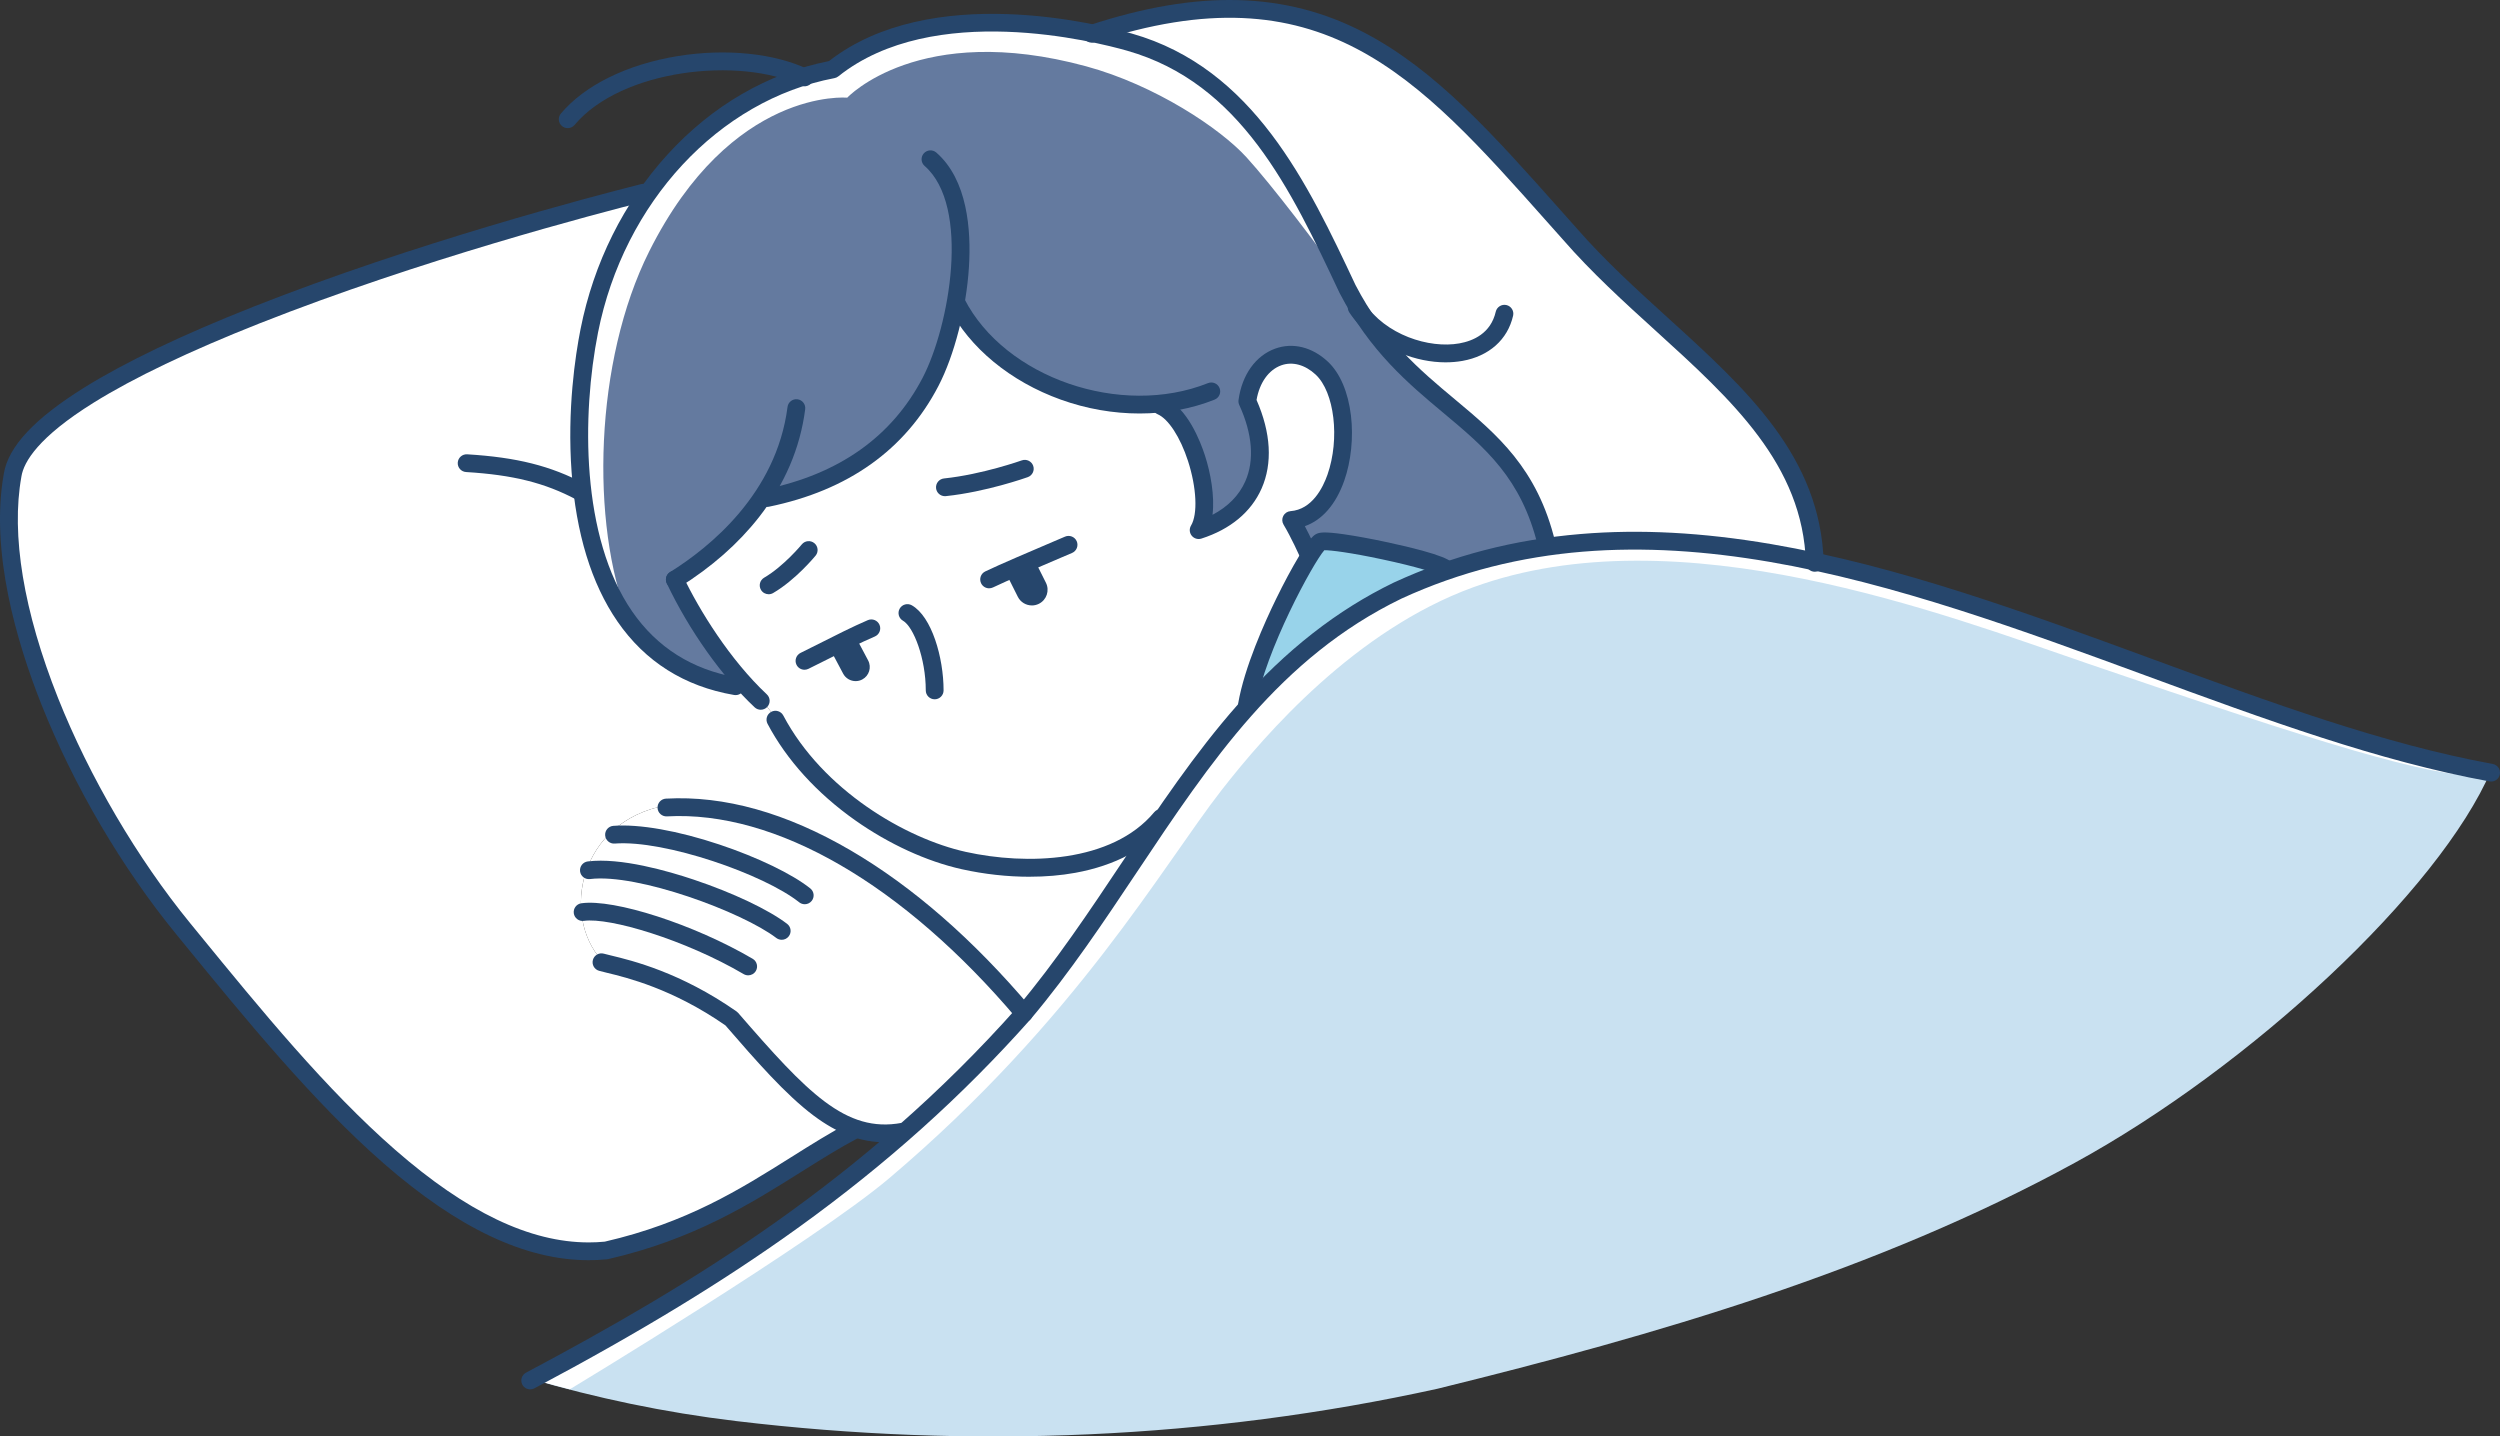 <svg width="181" height="104" viewBox="0 0 181 104" fill="none" xmlns="http://www.w3.org/2000/svg">
<rect x="0" y="0" width="181" height="104" fill="#333333" stroke="none"/>
<g clip-path="url(#clip0_65_798)">
<path d="M131.388 40.495C148.051 44.07 164.898 52.962 180.356 55.782C176.604 64.51 162.949 77.228 150.205 84.192C135.906 92.006 119.92 96.644 104.083 100.543C87.501 104.198 70.229 104.913 53.302 102.886C48.064 102.259 43.131 101.206 38.38 99.818L38.389 99.787C48.352 94.491 57.315 88.955 65.447 81.828C68.454 79.192 71.348 76.339 74.137 73.199C77.853 68.79 80.902 63.843 84.137 59.114C86.086 56.265 88.103 53.496 90.373 50.97C93.385 47.621 96.845 44.702 101.187 42.598C102.364 42.057 103.547 41.583 104.735 41.173C107.136 40.344 109.559 39.774 112.001 39.425C118.373 38.511 124.866 39.096 131.388 40.495Z" fill="#C9E1F1"/>
<path d="M88.439 57.21C91.644 53.097 98.149 45.627 106.645 42.524C121.519 37.09 140.78 44.484 151.174 48.05C168.166 53.879 175.904 56.225 179.393 56.15C179.773 56.074 180.356 55.782 180.356 55.782C158.164 52.294 120.584 26.3 95.281 46.317C84.624 54.749 79.462 68.198 69.874 77.702C60.667 86.828 49.707 93.672 38.38 99.818L41.254 100.586C41.254 100.586 58.946 89.907 64.391 85.294C77.932 73.826 84.191 62.66 88.439 57.21Z" fill="white"/>
<path d="M95.587 39.075C96.218 38.742 104.276 40.44 104.69 41.043L104.735 41.173C103.547 41.583 102.364 42.057 101.187 42.598C96.844 44.702 93.385 47.621 90.373 50.97L90.277 50.884C90.887 47.351 93.545 42.073 94.889 39.973C95.215 39.462 95.464 39.14 95.587 39.075Z" fill="#98D3EA"/>
<path d="M113.63 16.748C120.701 24.88 131.027 30.11 131.388 40.495C124.866 39.096 118.373 38.511 112.001 39.425L111.972 39.226C109.697 29.839 102.262 29.839 97.559 20.755C94.07 13.337 90.277 5.313 81.781 2.89C81.065 2.687 80.171 2.462 79.146 2.254C96.523 -3.436 103.507 5.404 113.63 16.748Z" fill="white"/>
<path d="M131.428 40.542L131.38 40.532C126.646 39.517 122.379 39.023 118.338 39.023C116.168 39.023 114.038 39.171 112.006 39.462L111.969 39.468L111.934 39.232C110.694 34.117 107.871 31.759 104.883 29.261C102.316 27.116 99.662 24.899 97.525 20.773C94.124 13.543 90.271 5.35 81.77 2.927C80.956 2.695 80.046 2.475 79.138 2.291L78.998 2.262L79.134 2.217C82.784 1.022 86.026 0.441 89.043 0.441C99.177 0.441 105.068 7.064 112.525 15.45C112.899 15.87 113.276 16.294 113.658 16.722C115.721 19.095 118.076 21.234 120.353 23.302C125.916 28.354 131.169 33.125 131.426 40.493L131.428 40.542ZM118.338 38.947C122.371 38.947 126.628 39.438 131.348 40.447C131.071 33.139 125.84 28.387 120.302 23.358C118.023 21.288 115.667 19.149 113.6 16.772C113.219 16.344 112.841 15.92 112.468 15.5C105.023 7.129 99.143 0.517 89.043 0.517C86.071 0.517 82.881 1.082 79.294 2.245C80.156 2.424 81.017 2.634 81.791 2.854C85.6 3.939 88.801 6.254 91.578 9.927C94.039 13.182 95.846 17.024 97.593 20.739C99.722 24.851 102.37 27.064 104.931 29.204C107.93 31.709 110.762 34.076 112.009 39.218L112.033 39.382C114.057 39.094 116.178 38.948 118.338 38.948V38.947Z" fill="#221E1F"/>
<path d="M84.056 59.06C81.022 62.693 75.002 63.301 69.783 62.144C65.079 61.101 59.023 57.394 56.14 51.944L55.078 50.581C54.716 50.241 54.359 49.879 54.01 49.501L53.258 49.522C40.968 47.402 41.121 31.58 42.665 23.788C43.388 20.145 44.861 16.721 46.926 13.799L46.582 13.791C33.381 17.118 9.046 24.655 2.522 31.468H2.521C1.623 32.407 1.062 33.331 0.915 34.229C-0.754 43.465 5.646 57.761 13.264 67.076C22.307 78.135 32.927 91.459 43.891 90.369C44.231 90.291 44.565 90.21 44.893 90.125C52.703 88.104 56.955 84.233 61.906 81.618L61.932 81.541C59.052 80.568 56.473 77.65 52.954 73.593C48.403 70.414 44.61 69.808 43.548 69.506C40.648 66.293 41.861 59.48 48.251 58.302C56.603 57.838 66.002 63.582 74.137 73.198C77.853 68.789 80.902 63.842 84.137 59.114L84.056 59.059V59.06Z" fill="white"/>
<path d="M113.63 16.748C103.507 5.404 96.523 -3.436 79.146 2.254C80.171 2.462 81.065 2.687 81.781 2.89C82.811 3.184 83.773 3.562 84.674 4.01C86.044 3.163 90.193 2.356 93.749 3.539C99.893 5.583 108.01 13.607 111.803 18.982C113.365 21.195 127.663 30.997 128.596 39.949C129.526 40.113 130.457 40.296 131.388 40.496C131.027 30.111 120.701 24.881 113.63 16.749V16.748Z" fill="white"/>
<path d="M46.926 13.799L46.582 13.791C33.381 17.118 8.256 24.81 1.58 32.758C0.791 33.594 -0.077 38.901 1.743 44.465C1.288 35.721 2.723 33.462 6.864 30.612C13.463 26.07 36.788 18.009 45.777 15.511C46.033 15.1 46.648 14.193 46.926 13.799Z" fill="white"/>
<path d="M111.972 39.226C109.697 29.84 102.262 29.84 97.559 20.756C94.07 13.337 90.277 5.313 81.781 2.89C81.065 2.687 80.171 2.462 79.146 2.254C74.026 1.212 65.67 0.569 60.294 4.864C54.807 5.904 50.147 9.24 46.926 13.799C44.861 16.721 43.388 20.145 42.665 23.788C41.121 31.58 40.968 47.402 53.258 49.522L54.01 49.501C51.877 47.191 50.031 44.273 48.858 41.8C51.164 40.363 53.553 38.35 55.278 35.726L55.533 35.895C61.008 34.771 65.03 31.983 67.37 27.491C68.114 26.062 68.793 23.987 69.189 21.768L69.252 21.78C71.71 26.569 78.054 29.676 84.038 29.062L84.056 29.234C86.308 30.197 88.001 36.198 86.782 38.22C90.732 36.955 92.401 33.473 90.307 28.888C90.338 28.658 90.382 28.438 90.438 28.229C91.139 25.584 93.69 24.637 95.686 26.484C98.331 28.931 97.591 37.178 93.481 37.488C94.07 38.469 94.677 39.832 94.677 39.832L94.889 39.973C95.215 39.462 95.464 39.14 95.587 39.075C96.218 38.742 104.276 40.44 104.69 41.043L104.735 41.173C107.136 40.344 109.559 39.774 112.001 39.425L111.972 39.226Z" fill="#647A9F"/>
<path d="M47.002 18.201C52.966 6.298 61.34 7.072 61.34 7.072C61.34 7.072 66.537 1.507 78.638 4.801C83.645 6.163 88.345 9.301 90.246 11.388C92.055 13.373 95.454 17.814 97.687 20.996C97.644 20.916 97.601 20.837 97.559 20.756C94.07 13.338 90.277 5.313 81.781 2.891C81.065 2.687 80.171 2.463 79.146 2.254C74.026 1.213 65.67 0.569 60.294 4.864C54.807 5.905 50.147 9.241 46.926 13.799C44.862 16.721 43.388 20.146 42.666 23.789C41.564 29.347 41.17 38.992 45.497 44.834C42.738 37.941 43.03 26.13 47.002 18.201L47.002 18.201Z" fill="white"/>
<path d="M93.481 37.488C94.07 38.469 94.676 39.832 94.676 39.832L94.889 39.973C93.545 42.073 90.887 47.351 90.277 50.884L90.373 50.97C88.103 53.496 86.086 56.265 84.137 59.114L84.056 59.06C81.022 62.693 75.002 63.301 69.783 62.144C65.079 61.101 59.023 57.394 56.14 51.944L55.078 50.581C54.715 50.241 54.359 49.879 54.01 49.501C51.877 47.191 50.031 44.273 48.858 41.8C51.164 40.363 53.553 38.35 55.278 35.726L55.533 35.895C61.008 34.771 65.03 31.983 67.37 27.491C68.114 26.062 68.793 23.987 69.189 21.768L69.252 21.78C71.709 26.569 78.053 29.676 84.038 29.062L84.056 29.234C86.308 30.197 88.001 36.198 86.782 38.22C90.732 36.955 92.401 33.473 90.307 28.888C90.338 28.658 90.382 28.438 90.437 28.229C91.139 25.584 93.69 24.637 95.685 26.484C98.331 28.931 97.591 37.178 93.481 37.488Z" fill="white"/>
<path d="M65.395 81.77C64.152 82.001 63.021 81.91 61.932 81.542C59.052 80.569 56.473 77.651 52.954 73.594C48.403 70.415 44.61 69.809 43.548 69.506C40.648 66.294 41.861 59.481 48.251 58.303C56.603 57.839 66.002 63.583 74.137 73.199C71.348 76.339 68.454 79.192 65.447 81.828L65.395 81.77Z" fill="white"/>
<path d="M74.542 63.477C72.94 63.477 71.272 63.294 69.642 62.933C67.097 62.369 64.349 61.108 61.906 59.383C59.144 57.433 56.953 55.02 55.571 52.405C55.404 52.091 55.525 51.702 55.84 51.535C56.155 51.369 56.544 51.49 56.711 51.804C59.568 57.207 65.563 60.709 69.922 61.676C74.299 62.646 80.496 62.478 83.561 58.808C83.788 58.534 84.196 58.498 84.469 58.725C84.743 58.953 84.779 59.359 84.552 59.631C83.043 61.438 80.728 62.668 77.855 63.191C76.812 63.382 75.694 63.475 74.542 63.475V63.477Z" fill="#26466C"/>
<path d="M67.671 50.629C67.315 50.629 67.026 50.34 67.026 49.986C67.026 47.674 66.141 45.377 65.378 44.942C65.069 44.766 64.962 44.373 65.138 44.064C65.315 43.755 65.709 43.649 66.018 43.825C67.457 44.645 68.315 47.601 68.315 49.986C68.315 50.34 68.026 50.629 67.671 50.629Z" fill="#26466C"/>
<path d="M55.078 51.386C54.92 51.386 54.761 51.328 54.637 51.211C52.262 48.981 49.884 45.626 48.275 42.237C48.123 41.916 48.26 41.532 48.582 41.38C48.903 41.228 49.288 41.365 49.44 41.686C50.632 44.197 52.855 47.771 55.52 50.274C55.779 50.518 55.791 50.925 55.547 51.183C55.42 51.318 55.249 51.385 55.077 51.385L55.078 51.386Z" fill="#26466C"/>
<path d="M55.532 36.7C55.233 36.7 54.964 36.49 54.901 36.186C54.829 35.838 55.054 35.498 55.403 35.426C60.746 34.328 64.579 31.612 66.797 27.355C68.749 23.606 70.286 14.935 66.942 12.014C66.674 11.78 66.647 11.374 66.881 11.107C67.115 10.839 67.523 10.812 67.791 11.046C70.047 13.017 70.32 16.64 70.152 19.334C69.964 22.349 69.095 25.73 67.941 27.949C65.536 32.568 61.405 35.508 55.662 36.688C55.618 36.697 55.575 36.702 55.532 36.702L55.532 36.7Z" fill="#26466C"/>
<path d="M48.858 42.605C48.644 42.605 48.434 42.497 48.311 42.302C48.122 42.001 48.214 41.603 48.515 41.416C51.343 39.653 56.209 35.755 57.017 29.465C57.062 29.112 57.385 28.862 57.738 28.908C58.092 28.954 58.341 29.276 58.296 29.628C57.934 32.445 56.806 35.078 54.943 37.453C53.442 39.366 51.51 41.066 49.198 42.507C49.092 42.574 48.974 42.605 48.857 42.605H48.858Z" fill="#26466C"/>
<path d="M71.613 42.594C71.373 42.594 71.143 42.46 71.032 42.23C70.877 41.91 71.012 41.525 71.333 41.371C72.378 40.869 74.642 39.904 76.296 39.198C76.591 39.073 76.865 38.955 77.109 38.852C77.436 38.712 77.815 38.863 77.956 39.189C78.096 39.516 77.944 39.894 77.617 40.034C77.374 40.138 77.098 40.256 76.802 40.381C75.16 41.082 72.911 42.04 71.893 42.53C71.803 42.573 71.707 42.593 71.614 42.593L71.613 42.594Z" fill="#26466C"/>
<path d="M74.709 43.834C74.291 43.834 73.889 43.604 73.69 43.207L73.083 41.995C72.802 41.434 73.03 40.752 73.592 40.472C74.154 40.192 74.838 40.419 75.118 40.98L75.725 42.191C76.006 42.752 75.778 43.434 75.216 43.715C75.053 43.796 74.879 43.835 74.708 43.835L74.709 43.834Z" fill="#26466C"/>
<path d="M55.65 43.023C55.428 43.023 55.212 42.909 55.093 42.704C54.913 42.397 55.017 42.003 55.325 41.824C56.737 41.002 58.038 39.43 58.051 39.414C58.277 39.139 58.683 39.099 58.958 39.324C59.234 39.549 59.275 39.955 59.049 40.229C58.99 40.301 57.591 41.995 55.974 42.936C55.872 42.995 55.76 43.024 55.65 43.024V43.023Z" fill="#26466C"/>
<path d="M68.411 35.923C68.086 35.923 67.806 35.678 67.771 35.347C67.734 34.994 67.99 34.678 68.344 34.64C71.112 34.35 73.948 33.342 73.977 33.332C74.312 33.213 74.682 33.386 74.802 33.721C74.922 34.055 74.748 34.423 74.413 34.544C74.292 34.587 71.406 35.613 68.479 35.92C68.457 35.923 68.434 35.924 68.411 35.924V35.923Z" fill="#26466C"/>
<path d="M38.389 100.591C38.158 100.591 37.935 100.467 37.819 100.25C37.652 99.936 37.771 99.546 38.086 99.379C49.97 93.062 62.505 85.486 73.648 72.939C76.431 69.636 78.881 65.964 81.25 62.412C83.84 58.529 86.518 54.514 89.621 51.006C93.121 47.05 96.812 44.163 100.905 42.18C100.909 42.179 100.913 42.176 100.916 42.175C105.173 40.216 109.597 39.067 114.444 38.662C118.736 38.303 123.25 38.543 128.245 39.394C137.461 40.965 146.8 44.397 155.831 47.716C164.441 50.88 172.573 53.869 180.471 55.31C180.822 55.373 181.054 55.709 180.989 56.058C180.926 56.408 180.589 56.64 180.239 56.575C172.231 55.115 164.049 52.107 155.385 48.923C137.33 42.288 118.66 35.427 101.462 43.341C92.68 47.597 87.649 55.139 82.323 63.124C79.933 66.708 77.462 70.413 74.629 73.774C74.625 73.778 74.622 73.782 74.618 73.787C69.704 79.32 64.231 84.236 57.886 88.815C52.511 92.694 46.412 96.412 38.692 100.515C38.595 100.566 38.492 100.59 38.389 100.59V100.591Z" fill="#26466C"/>
<path d="M82.506 29.937C80.61 29.937 78.669 29.603 76.81 28.936C73.154 27.625 70.191 25.182 68.679 22.235C68.516 21.918 68.642 21.531 68.959 21.369C69.276 21.207 69.664 21.332 69.826 21.648C72.752 27.351 81.156 30.253 87.458 27.738C87.789 27.606 88.165 27.767 88.297 28.096C88.429 28.426 88.268 28.801 87.937 28.933C86.26 29.602 84.407 29.937 82.507 29.937H82.506Z" fill="#26466C"/>
<path d="M74.137 74.004C73.953 74.004 73.771 73.926 73.644 73.775C65.388 64.017 56.145 58.669 48.286 59.106C47.931 59.125 47.626 58.854 47.607 58.499C47.587 58.144 47.859 57.84 48.214 57.821C52.436 57.586 56.94 58.85 61.6 61.576C66.081 64.197 70.465 68.022 74.628 72.944C74.858 73.216 74.824 73.621 74.552 73.851C74.43 73.953 74.283 74.002 74.136 74.002L74.137 74.004Z" fill="#26466C"/>
<path d="M58.263 65.466C58.122 65.466 57.98 65.42 57.861 65.326C55.34 63.313 48.141 60.796 44.506 61.074C44.152 61.102 43.841 60.837 43.814 60.482C43.786 60.128 44.052 59.818 44.407 59.791C46.284 59.647 49.086 60.142 52.096 61.148C54.85 62.068 57.367 63.284 58.665 64.321C58.943 64.543 58.989 64.948 58.766 65.226C58.638 65.385 58.451 65.467 58.262 65.467L58.263 65.466Z" fill="#26466C"/>
<path d="M56.594 68.04C56.458 68.04 56.32 67.997 56.203 67.908C53.744 66.031 46.151 63.216 42.717 63.644C42.364 63.688 42.041 63.438 41.997 63.086C41.953 62.733 42.203 62.411 42.557 62.367C44.925 62.072 48.374 63.064 50.219 63.683C53.045 64.629 55.639 65.857 56.987 66.886C57.27 67.101 57.324 67.506 57.107 67.788C56.981 67.954 56.789 68.041 56.594 68.041V68.04Z" fill="#26466C"/>
<path d="M54.167 70.614C54.056 70.614 53.943 70.585 53.841 70.525C49.589 68.032 44.131 66.406 42.273 66.671C41.92 66.721 41.594 66.477 41.543 66.126C41.493 65.773 41.738 65.448 42.09 65.397C44.468 65.06 50.265 66.936 54.494 69.416C54.801 69.596 54.904 69.991 54.723 70.297C54.603 70.501 54.388 70.615 54.166 70.615L54.167 70.614Z" fill="#26466C"/>
<path d="M64.072 82.7C62.316 82.7 60.645 82.07 58.907 80.77C56.865 79.241 54.753 76.813 52.519 74.237C48.686 71.576 45.366 70.774 43.944 70.431C43.708 70.374 43.521 70.328 43.371 70.285C43.029 70.188 42.83 69.832 42.928 69.49C43.026 69.148 43.383 68.95 43.725 69.048C43.85 69.083 44.026 69.126 44.247 69.179C45.748 69.542 49.264 70.391 53.324 73.227C53.367 73.257 53.407 73.293 53.442 73.333C58.43 79.085 61.223 82.051 65.277 81.297C65.628 81.232 65.964 81.462 66.029 81.812C66.094 82.162 65.863 82.497 65.513 82.562C65.025 82.653 64.545 82.699 64.072 82.699V82.7Z" fill="#26466C"/>
<path d="M42.62 91.238C38.04 91.238 33.168 88.933 27.773 84.225C22.68 79.78 17.731 73.722 13.363 68.378L12.763 67.644C8.814 62.815 5.35 56.911 3.007 51.022C1.203 46.486 -0.734 39.9 0.279 34.282C0.602 32.331 2.509 30.294 6.109 28.054C9.073 26.211 13.186 24.245 18.334 22.211C30.027 17.59 42.791 14.244 46.424 13.329C46.769 13.241 47.12 13.45 47.207 13.795C47.294 14.139 47.085 14.489 46.74 14.576C43.126 15.487 30.43 18.815 18.808 23.407C13.733 25.413 9.69 27.344 6.792 29.146C2.776 31.644 1.725 33.433 1.551 34.495C1.551 34.499 1.55 34.502 1.55 34.506C0.789 38.717 1.708 44.264 4.206 50.547C6.469 56.235 9.951 62.169 13.763 66.831L14.363 67.565C18.909 73.129 23.611 78.883 28.622 83.257C33.772 87.751 38.367 89.951 42.623 89.951C43.014 89.951 43.401 89.933 43.786 89.895C49.734 88.525 53.57 86.114 57.28 83.781C58.746 82.86 60.13 81.989 61.603 81.212C61.918 81.045 62.307 81.166 62.474 81.479C62.641 81.793 62.521 82.182 62.206 82.349C60.776 83.104 59.412 83.962 57.967 84.87C54.335 87.153 50.218 89.741 44.033 91.159C44.007 91.165 43.98 91.169 43.953 91.172C43.511 91.216 43.066 91.238 42.618 91.238H42.62Z" fill="#26466C"/>
<path d="M131.391 41.394C131.044 41.394 130.757 41.118 130.747 40.769C130.54 33.637 125.368 28.94 119.893 23.967C117.602 21.887 115.234 19.736 113.145 17.334C112.765 16.908 112.389 16.485 112.016 16.067C102.509 5.376 95.64 -2.348 79.251 3.057C78.913 3.169 78.549 2.985 78.436 2.648C78.325 2.31 78.508 1.947 78.846 1.835C86.759 -0.774 93.095 -0.605 98.788 2.369C103.962 5.071 108.141 9.771 112.98 15.212C113.353 15.631 113.729 16.055 114.11 16.481C114.111 16.483 114.114 16.484 114.115 16.487C116.155 18.833 118.496 20.959 120.76 23.015C126.443 28.177 131.811 33.052 132.035 40.731C132.045 41.086 131.764 41.383 131.409 41.393C131.403 41.393 131.396 41.393 131.39 41.393L131.391 41.394Z" fill="#26466C"/>
<path d="M42.03 36.246C41.927 36.246 41.823 36.222 41.727 36.17C39.453 34.96 37.141 34.382 33.746 34.176C33.39 34.154 33.12 33.85 33.141 33.495C33.163 33.14 33.469 32.87 33.824 32.892C37.418 33.11 39.884 33.73 42.334 35.035C42.648 35.202 42.767 35.592 42.599 35.905C42.483 36.123 42.26 36.246 42.03 36.246Z" fill="#26466C"/>
<path d="M94.676 40.637C94.429 40.637 94.194 40.494 94.087 40.254C94.081 40.241 93.488 38.915 92.928 37.98C92.813 37.788 92.806 37.551 92.909 37.353C93.012 37.154 93.21 37.024 93.433 37.007C94.998 36.889 95.781 35.302 96.109 34.367C97.018 31.77 96.616 28.381 95.248 27.116C94.478 26.403 93.573 26.16 92.766 26.448C91.851 26.776 91.189 27.707 90.974 28.958C92.018 31.336 92.144 33.55 91.337 35.373C90.585 37.07 89.079 38.321 86.981 38.994C86.725 39.076 86.445 38.991 86.278 38.781C86.111 38.571 86.092 38.28 86.231 38.05C86.726 37.229 86.636 35.307 86.012 33.376C85.454 31.652 84.588 30.321 83.803 29.986C83.477 29.846 83.325 29.467 83.465 29.141C83.606 28.814 83.985 28.663 84.312 28.803C85.963 29.509 86.909 31.96 87.239 32.98C87.648 34.244 87.952 35.911 87.786 37.272C88.898 36.69 89.708 35.868 90.157 34.853C90.832 33.331 90.681 31.416 89.721 29.316C89.67 29.205 89.653 29.082 89.669 28.963C89.916 27.139 90.912 25.746 92.331 25.238C93.607 24.781 94.99 25.122 96.125 26.173C97.01 26.992 97.608 28.384 97.81 30.092C97.996 31.671 97.82 33.384 97.327 34.792C96.725 36.511 95.729 37.653 94.471 38.095C94.899 38.906 95.248 39.687 95.267 39.73C95.412 40.055 95.265 40.435 94.94 40.58C94.855 40.618 94.766 40.636 94.679 40.636L94.676 40.637Z" fill="#26466C"/>
<path d="M90.277 51.689C90.241 51.689 90.204 51.686 90.167 51.68C89.816 51.619 89.581 51.287 89.642 50.936C90.095 48.309 91.565 45.048 92.401 43.337C92.949 42.214 93.533 41.126 94.045 40.274C94.881 38.881 95.145 38.742 95.286 38.668C95.502 38.553 95.82 38.469 97.309 38.682C98.153 38.803 99.235 39.001 100.355 39.241C104.772 40.184 105.087 40.644 105.222 40.841C105.423 41.134 105.348 41.534 105.055 41.736C104.788 41.917 104.433 41.873 104.219 41.645C103.949 41.481 102.627 41.041 100.067 40.496C97.784 40.009 96.322 39.826 95.881 39.836C95.078 40.745 91.616 47.082 90.912 51.156C90.858 51.469 90.585 51.69 90.277 51.69V51.689Z" fill="#26466C"/>
<path d="M53.258 50.326C53.222 50.326 53.185 50.323 53.148 50.317C49.55 49.696 46.708 47.904 44.7 44.989C42.82 42.26 41.705 38.621 41.383 34.172C41.058 29.659 41.65 25.753 42.032 23.825C42.98 19.041 45.154 14.675 48.318 11.198C51.559 7.637 55.601 5.297 60.017 4.423C67.39 -1.322 79.578 1.754 81.957 2.433C90.752 4.941 94.676 13.275 98.137 20.632C100.21 24.63 102.808 26.801 105.32 28.9C108.398 31.472 111.305 33.9 112.598 39.236C112.682 39.581 112.469 39.93 112.123 40.013C111.777 40.096 111.428 39.884 111.345 39.539C110.151 34.615 107.528 32.424 104.493 29.887C102.001 27.806 99.178 25.447 96.986 21.213C96.982 21.205 96.978 21.198 96.975 21.191C93.466 13.732 89.839 6.019 81.603 3.671C79.316 3.019 67.561 0.044 60.696 5.528C60.614 5.593 60.517 5.638 60.413 5.657C52.044 7.244 45.166 14.645 43.297 24.075C42.118 30.023 42.056 38.879 45.763 44.26C47.566 46.879 50.125 48.49 53.367 49.049C53.719 49.11 53.954 49.443 53.893 49.793C53.839 50.106 53.566 50.326 53.258 50.326Z" fill="#26466C"/>
<path d="M58.245 48.49C58.006 48.49 57.775 48.356 57.664 48.126C57.51 47.806 57.645 47.422 57.965 47.267C58.365 47.075 58.866 46.821 59.395 46.553C60.499 45.995 61.749 45.362 62.83 44.899C63.157 44.759 63.536 44.911 63.677 45.237C63.817 45.564 63.665 45.942 63.339 46.082C62.295 46.528 61.065 47.151 59.979 47.701C59.442 47.972 58.936 48.229 58.525 48.426C58.434 48.469 58.339 48.49 58.245 48.49V48.49Z" fill="#26466C"/>
<path d="M61.948 49.313C61.581 49.313 61.226 49.116 61.042 48.769L60.359 47.482C60.095 46.983 60.286 46.365 60.785 46.101C61.285 45.836 61.905 46.027 62.169 46.526L62.852 47.813C63.117 48.312 62.926 48.93 62.427 49.194C62.274 49.276 62.11 49.313 61.949 49.313H61.948Z" fill="#26466C"/>
<path d="M104.668 26.234C103.6 26.234 102.473 26.006 101.396 25.565C99.83 24.923 98.513 23.874 97.685 22.612C97.49 22.314 97.573 21.915 97.871 21.721C98.17 21.526 98.569 21.609 98.764 21.907C100.301 24.252 103.474 25.251 105.653 24.862C106.658 24.683 107.932 24.139 108.292 22.569C108.372 22.223 108.718 22.007 109.064 22.085C109.412 22.165 109.629 22.51 109.549 22.856C109.152 24.59 107.814 25.783 105.88 26.129C105.489 26.198 105.083 26.233 104.668 26.233V26.234Z" fill="#26466C"/>
<path d="M41.102 9.277C40.956 9.277 40.809 9.228 40.688 9.127C40.415 8.899 40.38 8.493 40.608 8.221C42.327 6.173 45.409 4.656 49.065 4.061C52.551 3.493 56.088 3.855 58.527 5.026C58.848 5.181 58.983 5.565 58.828 5.886C58.673 6.206 58.288 6.34 57.967 6.186C53.578 4.077 44.991 5.001 41.597 9.048C41.47 9.2 41.287 9.278 41.103 9.278L41.102 9.277Z" fill="#26466C"/>
</g>
<defs>
<clipPath id="clip0_65_798">
<rect width="181" height="104" fill="white"/>
</clipPath>
</defs>
</svg>
